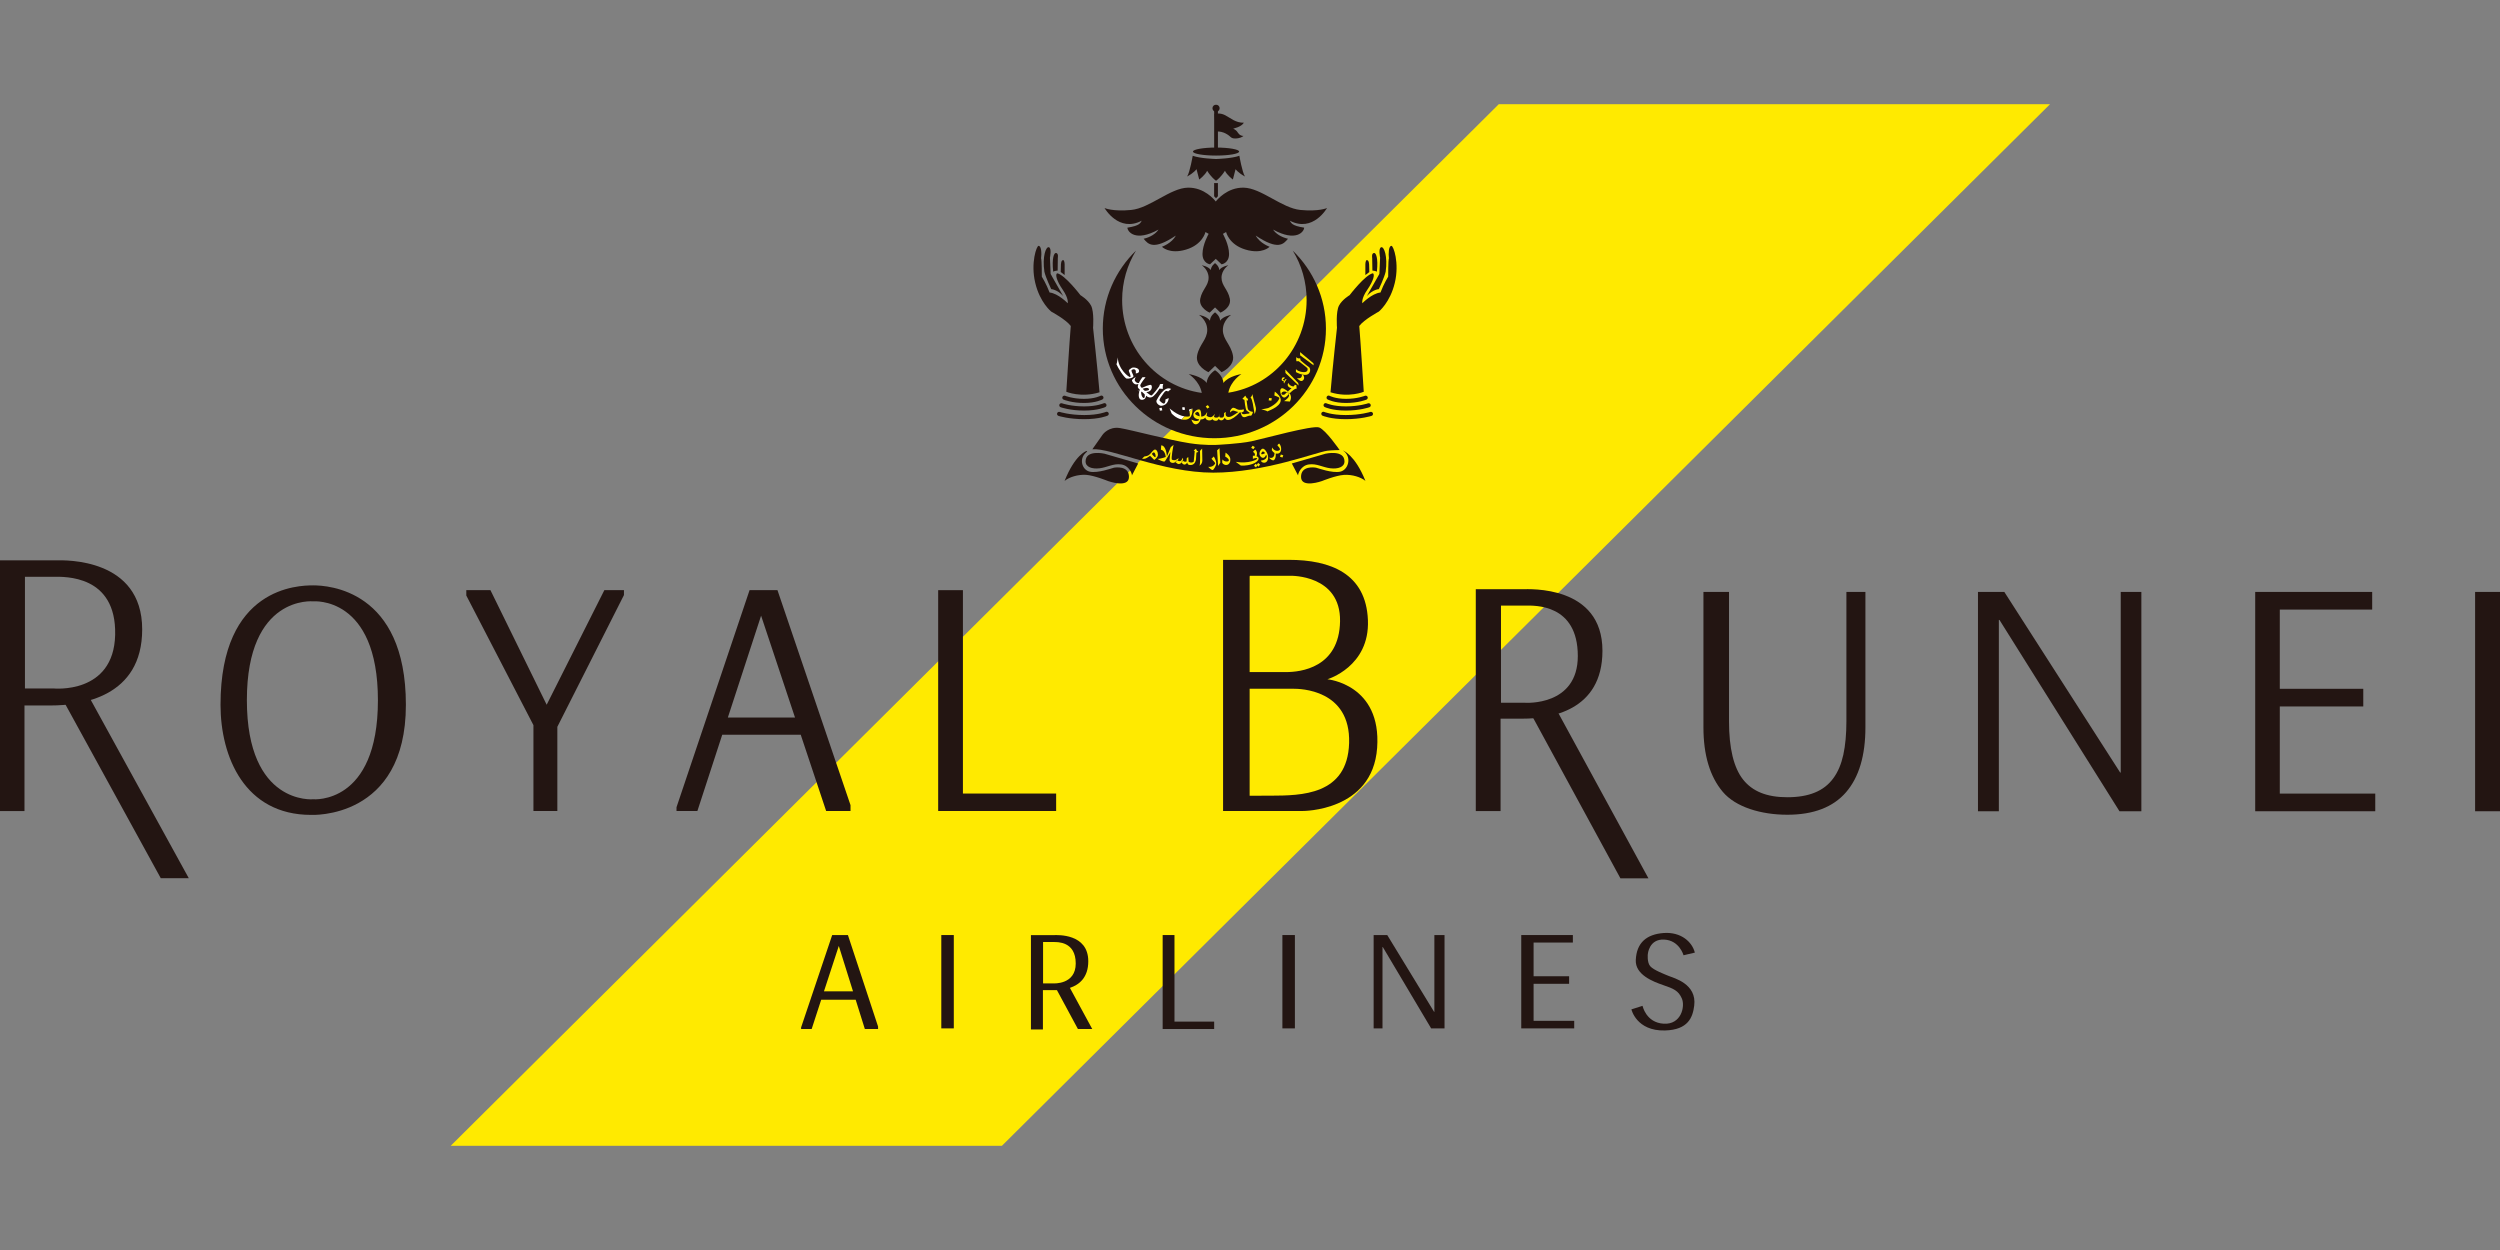 <svg width="48" height="24" viewBox="0 0 48 24" fill="none" xmlns="http://www.w3.org/2000/svg">
<rect x="0" y="0" width="48" height="24" fill="#808080" stroke="none"/>
<g clip-path="url(#clip0_2595_230)">
<path d="M28.777 2H39.361L19.236 22H8.653L28.777 2Z" fill="#FFEA00"/>
<mask id="mask0_2595_230" style="mask-type:luminance" maskUnits="userSpaceOnUse" x="-4" y="-8" width="56" height="40">
<path d="M-3.564 -7.876H51.867V31.035H-3.564V-7.876Z" fill="white"/>
</mask>
<g mask="url(#mask0_2595_230)">
<path d="M1.236 13.489L3.087 16.862H3.625L1.688 13.339L1.236 13.489Z" fill="#231512"/>
<path d="M6.013 15.346C6.013 15.346 4.74 15.466 4.74 13.443C4.74 11.419 6.013 11.546 6.013 11.546C6.013 11.546 7.256 11.434 7.256 13.446C7.256 15.458 6.013 15.346 6.013 15.346ZM6.013 11.239C5.73 11.239 4.234 11.269 4.234 13.532C4.234 14.537 4.702 15.646 5.972 15.646C5.972 15.646 7.793 15.743 7.793 13.532C7.793 11.321 6.296 11.239 6.013 11.239Z" fill="#231512"/>
<path d="M8.953 11.33H9.416L10.496 13.531L11.604 11.33H11.98V11.425L10.701 13.955V15.571H10.242V13.923L8.953 11.434V11.33Z" fill="#231512"/>
<path d="M13.975 13.776L14.613 11.821L15.264 13.776H13.975ZM14.927 11.33H14.392L12.989 15.499V15.571H13.39L13.867 14.107H15.374L15.862 15.571H16.33V15.459L14.927 11.33Z" fill="#231512"/>
<path d="M18.488 15.236V11.331H18.013V15.571H18.421H18.488H20.278V15.236H18.488Z" fill="#231512"/>
<path d="M1.023 13.218H0.479V11.074H1.031C1.237 11.074 2.236 11.034 2.211 12.187C2.186 13.341 1.023 13.218 1.023 13.218ZM1.097 10.758H0V15.572H0.47V13.545H0.974C1.56 13.545 2.73 13.386 2.73 12.084C2.73 10.707 1.236 10.758 1.097 10.758Z" fill="#231512"/>
<path d="M25.903 14.268C25.872 15.273 24.976 15.274 24.401 15.277C24.183 15.277 24.061 15.278 23.993 15.278V13.224H24.834C24.951 13.224 25.935 13.232 25.903 14.268ZM23.993 11.073C23.995 11.062 23.997 11.055 23.997 11.055H24.782C24.782 11.055 25.743 11.033 25.729 11.928C25.714 12.824 24.965 12.904 24.694 12.904H23.993V11.073ZM25.486 13.042C25.486 13.042 26.301 12.802 26.264 11.906C26.228 11.011 25.545 10.749 24.745 10.749H23.483V15.571H25.009C25.009 15.571 26.352 15.582 26.441 14.36C26.529 13.137 25.486 13.042 25.486 13.042Z" fill="#231512"/>
<path d="M29.38 13.68L31.112 16.864H31.65L29.832 13.529L29.38 13.68Z" fill="#231512"/>
<path d="M29.283 13.493H28.819L28.819 11.627H29.289C29.465 11.627 30.294 11.592 30.294 12.596C30.294 13.564 29.283 13.493 29.283 13.493ZM29.234 11.313H28.335V15.573H28.811V13.798H29.247C29.754 13.798 30.767 13.656 30.767 12.495C30.767 11.229 29.354 11.313 29.234 11.313Z" fill="#231512"/>
<path d="M32.706 11.365H33.197V13.848C33.197 14.366 33.287 14.738 33.466 14.966C33.645 15.193 33.919 15.307 34.316 15.307C34.524 15.307 34.701 15.277 34.846 15.217C34.991 15.158 35.108 15.067 35.198 14.945C35.288 14.824 35.352 14.672 35.392 14.491C35.431 14.309 35.451 14.095 35.451 13.848V11.365H35.816V13.964C35.816 14.508 35.692 14.924 35.443 15.212C35.194 15.499 34.818 15.643 34.316 15.643C33.811 15.643 33.324 15.496 33.077 15.203C32.83 14.91 32.706 14.497 32.706 13.964V11.365Z" fill="#231512"/>
<path d="M38.39 11.903H38.378V15.576H37.977V11.365H38.483L40.707 14.832H40.718V11.365H41.114V15.576H40.694L38.39 11.903Z" fill="#231512"/>
<path d="M43.3 15.576V11.365H45.546V11.704H43.772V13.225H45.375V13.564H43.772V15.237H45.605V15.576H43.3Z" fill="#231512"/>
<path d="M47.522 11.365H48V15.576H47.522V11.365Z" fill="#231512"/>
<path d="M22.55 19.615V17.953H22.323V19.757H22.522H22.55H23.312V19.615H22.55Z" fill="#231512"/>
<path d="M20.224 18.881H20.027L20.027 18.087H20.227C20.302 18.087 20.654 18.072 20.654 18.499C20.654 18.911 20.224 18.881 20.224 18.881ZM20.971 19.757L20.542 18.967C20.723 18.907 20.895 18.768 20.895 18.456C20.895 17.918 20.294 17.954 20.243 17.954H19.794V19.766H20.024V19.011H20.248C20.262 19.011 20.277 19.011 20.293 19.01L20.696 19.757H20.971Z" fill="#231512"/>
<path d="M26.549 18.182H26.544V19.745H26.374V17.953H26.635L27.535 19.428H27.54V17.953H27.735V19.745H27.478L26.549 18.182Z" fill="#231512"/>
<path d="M29.208 19.745V17.953H30.199V18.097H29.445V18.744H30.127V18.889H29.445V19.6H30.225V19.745H29.208Z" fill="#231512"/>
<path d="M18.073 17.953H18.313V19.745H18.073V17.953Z" fill="#231512"/>
<path d="M24.622 17.953H24.862V19.745H24.622V17.953Z" fill="#231512"/>
<path d="M15.82 19.034L16.105 18.162L16.378 19.034H15.82ZM16.28 17.953H15.978L15.381 19.727V19.757H15.584L15.767 19.195H16.429L16.605 19.757H16.859V19.71L16.28 17.953Z" fill="#231512"/>
<path d="M32.541 18.29L32.324 18.341C32.324 18.341 32.245 18.054 31.952 18.04C31.66 18.025 31.638 18.319 31.638 18.319C31.638 18.319 31.62 18.477 31.685 18.552C31.75 18.627 31.969 18.709 32.039 18.738C32.14 18.78 32.582 18.889 32.529 19.308C32.501 19.532 32.414 19.773 31.967 19.785C31.418 19.799 31.323 19.38 31.323 19.38L31.537 19.312C31.537 19.312 31.602 19.634 31.941 19.655C32.281 19.677 32.357 19.322 32.292 19.172C32.227 19.021 32.133 18.982 31.934 18.914C31.735 18.846 31.395 18.714 31.407 18.434C31.421 18.1 31.615 17.938 31.941 17.914C32.277 17.889 32.49 18.086 32.541 18.29Z" fill="#231512"/>
<path d="M20.853 8.662C20.853 8.662 20.64 8.731 20.44 9.234C20.526 9.161 20.697 9.107 20.853 9.117C21.009 9.128 21.274 9.236 21.274 9.236C21.274 9.236 21.674 9.38 21.676 9.159C21.679 8.937 21.417 8.973 21.383 8.981C21.349 8.989 21.079 9.089 20.923 9.056C20.778 9.024 20.709 8.813 20.85 8.691C20.877 8.668 20.884 8.652 20.853 8.662Z" fill="#231512"/>
<path d="M20.843 8.86C20.843 8.966 20.965 9.009 21.113 8.991C21.261 8.973 21.375 8.896 21.526 8.917C21.677 8.937 21.736 9.092 21.733 9.128C21.778 9.043 21.853 8.899 21.853 8.899L21.206 8.711C21.206 8.711 20.843 8.628 20.843 8.86Z" fill="#231512"/>
<path d="M25.785 8.649C25.785 8.649 26.016 8.731 26.216 9.233C26.13 9.161 25.959 9.107 25.803 9.118C25.647 9.128 25.382 9.236 25.382 9.236C25.382 9.236 24.982 9.38 24.98 9.159C24.977 8.937 25.239 8.973 25.273 8.981C25.307 8.989 25.577 9.089 25.733 9.056C25.889 9.022 25.964 8.77 25.785 8.649Z" fill="#231512"/>
<path d="M25.814 8.86C25.814 8.966 25.691 9.009 25.543 8.991C25.395 8.973 25.281 8.896 25.131 8.917C24.98 8.937 24.92 9.092 24.923 9.128C24.879 9.043 24.803 8.899 24.803 8.899L25.45 8.711C25.45 8.711 25.814 8.628 25.814 8.86Z" fill="#231512"/>
<path d="M20.973 8.626L21.173 8.342C21.173 8.342 21.287 8.183 21.505 8.219C21.723 8.255 22.437 8.447 22.84 8.51C23.132 8.555 23.353 8.542 23.353 8.542C23.353 8.542 23.794 8.522 24.031 8.472C24.268 8.422 25.2 8.161 25.327 8.207C25.454 8.253 25.721 8.641 25.721 8.641C25.721 8.641 25.57 8.643 25.484 8.654C25.274 8.681 24.275 9.075 23.296 9.075C22.317 9.075 21.325 8.594 20.973 8.626Z" fill="#231512"/>
<path d="M23.417 2.078C23.417 2.04 23.386 2.01 23.348 2.01C23.31 2.01 23.279 2.04 23.279 2.078C23.279 2.116 23.31 2.147 23.348 2.147C23.386 2.147 23.417 2.116 23.417 2.078Z" fill="#231512"/>
<path d="M23.384 2.881H23.312V2.109H23.384V2.881Z" fill="#231512"/>
<path d="M23.384 3.768L23.347 3.806L23.311 3.768V3.515H23.384V3.768Z" fill="#231512"/>
<path d="M23.319 2.192C23.319 2.192 23.412 2.154 23.523 2.212C23.633 2.27 23.727 2.36 23.882 2.356C23.834 2.439 23.678 2.469 23.678 2.469C23.678 2.469 23.737 2.5 23.754 2.528C23.772 2.555 23.803 2.61 23.875 2.61C23.817 2.662 23.678 2.675 23.637 2.638C23.595 2.6 23.502 2.517 23.35 2.524C23.332 2.394 23.319 2.192 23.319 2.192Z" fill="#231512"/>
<path d="M23.791 2.91C23.791 2.953 23.593 2.987 23.348 2.987C23.104 2.987 22.905 2.953 22.905 2.91C22.905 2.868 23.104 2.833 23.348 2.833C23.593 2.833 23.791 2.868 23.791 2.91Z" fill="#231512"/>
<path d="M23.796 2.991C23.649 3.044 23.366 3.052 23.348 3.053C23.33 3.052 23.047 3.044 22.9 2.991C22.9 2.991 22.848 3.3 22.793 3.389C22.931 3.313 22.973 3.248 22.973 3.248L23.025 3.447C23.025 3.447 23.139 3.361 23.177 3.279C23.254 3.401 23.33 3.458 23.346 3.469V3.471C23.346 3.471 23.347 3.47 23.348 3.47C23.349 3.47 23.35 3.471 23.35 3.471V3.469C23.366 3.458 23.442 3.401 23.519 3.279C23.557 3.361 23.671 3.447 23.671 3.447L23.723 3.248C23.723 3.248 23.765 3.313 23.903 3.389C23.848 3.3 23.796 2.991 23.796 2.991Z" fill="#231512"/>
<path d="M25.479 3.994C25.479 3.994 25.323 4.066 24.967 4.031C24.611 3.996 24.216 3.61 23.879 3.603C23.562 3.596 23.366 3.839 23.343 3.869C23.32 3.839 23.124 3.596 22.807 3.603C22.47 3.61 22.076 3.996 21.72 4.031C21.363 4.066 21.207 3.994 21.207 3.994C21.207 3.994 21.479 4.471 21.922 4.237C21.894 4.277 21.894 4.333 21.646 4.371C21.649 4.45 21.802 4.651 22.243 4.408C22.194 4.485 22.088 4.555 21.958 4.584C22.043 4.687 22.144 4.813 22.576 4.523C22.498 4.672 22.309 4.738 22.309 4.738C22.309 4.738 22.451 4.888 22.772 4.792C23.093 4.696 23.145 4.455 23.145 4.455L23.206 4.49C23.206 4.49 23.088 4.696 23.088 4.876C23.088 5.056 23.232 5.075 23.232 5.075L23.343 4.97V4.962C23.343 4.967 23.343 4.97 23.343 4.97L23.454 5.075C23.454 5.075 23.598 5.056 23.598 4.876C23.598 4.696 23.48 4.49 23.48 4.49L23.541 4.455C23.541 4.455 23.593 4.696 23.914 4.792C24.235 4.888 24.377 4.738 24.377 4.738C24.377 4.738 24.188 4.672 24.11 4.523C24.542 4.813 24.644 4.687 24.729 4.584C24.599 4.555 24.493 4.485 24.443 4.408C24.884 4.651 25.038 4.45 25.04 4.371C24.792 4.333 24.792 4.277 24.764 4.237C25.208 4.471 25.479 3.994 25.479 3.994Z" fill="#231512"/>
<path d="M23.613 5.735C23.578 5.559 23.453 5.485 23.453 5.332C23.453 5.179 23.584 5.093 23.584 5.093C23.584 5.093 23.459 5.113 23.41 5.185C23.407 5.109 23.337 5.059 23.33 5.053V5.052L23.329 5.053L23.328 5.052V5.053C23.32 5.059 23.251 5.109 23.248 5.185C23.199 5.113 23.074 5.093 23.074 5.093C23.074 5.093 23.205 5.179 23.205 5.332C23.205 5.485 23.08 5.559 23.045 5.735C23.01 5.911 23.225 6.003 23.225 6.003L23.329 5.903L23.433 6.003C23.433 6.003 23.648 5.911 23.613 5.735Z" fill="#231512"/>
<path d="M23.672 6.822C23.63 6.61 23.479 6.519 23.479 6.335C23.479 6.15 23.637 6.046 23.637 6.046C23.637 6.046 23.486 6.07 23.426 6.157C23.423 6.065 23.339 6.004 23.33 5.998V5.997C23.33 5.997 23.329 5.997 23.329 5.997C23.329 5.997 23.328 5.997 23.328 5.997V5.998C23.319 6.004 23.235 6.065 23.231 6.157C23.172 6.07 23.021 6.046 23.021 6.046C23.021 6.046 23.179 6.15 23.179 6.335C23.179 6.519 23.028 6.61 22.985 6.822C22.943 7.035 23.203 7.146 23.203 7.146L23.329 7.025L23.454 7.146C23.454 7.146 23.714 7.035 23.672 6.822Z" fill="#231512"/>
<path d="M19.941 4.72C19.903 4.717 19.786 5.048 19.876 5.428C19.965 5.808 20.183 5.982 20.183 5.982C20.183 5.982 20.469 6.136 20.559 6.259C20.535 6.537 20.473 7.522 20.473 7.522C20.473 7.522 20.755 7.642 21.111 7.532C21.069 7.036 20.987 6.294 20.987 6.294C20.987 6.294 21.011 5.989 20.949 5.869C20.887 5.75 20.745 5.668 20.745 5.668C20.745 5.668 20.445 5.274 20.297 5.247C20.259 5.267 20.283 5.387 20.404 5.562C20.524 5.736 20.5 5.822 20.5 5.822C20.5 5.822 20.317 5.633 20.152 5.616C20.086 5.442 20.003 5.312 20.003 5.312C20.003 5.312 20.003 4.994 19.989 4.959C20 4.874 19.997 4.723 19.941 4.72Z" fill="#231512"/>
<path d="M20.138 4.747C20.082 4.731 20.01 4.925 20.052 5.216C20.076 5.325 20.183 5.551 20.183 5.551C20.183 5.551 20.3 5.558 20.414 5.685C20.324 5.531 20.172 5.26 20.172 5.26L20.159 4.946C20.159 4.946 20.197 4.764 20.138 4.747Z" fill="#231512"/>
<path d="M20.276 4.857C20.238 4.852 20.193 4.952 20.221 5.216C20.248 5.199 20.307 5.195 20.307 5.195L20.31 4.952C20.31 4.952 20.328 4.863 20.276 4.857Z" fill="#231512"/>
<path d="M20.41 4.994C20.373 4.998 20.369 5.065 20.369 5.11C20.369 5.154 20.366 5.223 20.366 5.223L20.441 5.281V5.079C20.441 5.079 20.441 4.99 20.41 4.994Z" fill="#231512"/>
<path d="M20.811 7.737C20.581 7.737 20.427 7.676 20.421 7.673C20.4 7.665 20.39 7.641 20.399 7.621C20.407 7.601 20.431 7.591 20.451 7.599C20.453 7.6 20.598 7.658 20.811 7.658C21.02 7.658 21.127 7.6 21.128 7.6C21.147 7.589 21.171 7.596 21.182 7.615C21.193 7.634 21.186 7.658 21.167 7.669C21.162 7.671 21.044 7.737 20.811 7.737Z" fill="#231512"/>
<path d="M20.814 7.883C20.549 7.883 20.372 7.822 20.365 7.819C20.344 7.812 20.333 7.789 20.34 7.768C20.348 7.747 20.371 7.737 20.391 7.744C20.393 7.745 20.564 7.803 20.814 7.803C21.061 7.803 21.186 7.744 21.188 7.744C21.207 7.734 21.231 7.742 21.241 7.762C21.251 7.782 21.243 7.805 21.223 7.815C21.217 7.818 21.082 7.883 20.814 7.883Z" fill="#231512"/>
<path d="M20.817 8.048C20.525 8.048 20.331 7.988 20.323 7.985C20.302 7.978 20.29 7.956 20.297 7.935C20.303 7.914 20.326 7.903 20.347 7.909C20.349 7.91 20.538 7.969 20.817 7.969C21.091 7.969 21.231 7.909 21.232 7.909C21.252 7.9 21.276 7.909 21.285 7.929C21.294 7.949 21.285 7.972 21.265 7.981C21.259 7.984 21.11 8.048 20.817 8.048Z" fill="#231512"/>
<path d="M26.715 4.72C26.754 4.717 26.871 5.048 26.781 5.428C26.691 5.808 26.474 5.982 26.474 5.982C26.474 5.982 26.188 6.136 26.098 6.259C26.122 6.537 26.184 7.522 26.184 7.522C26.184 7.522 25.901 7.642 25.546 7.532C25.587 7.036 25.67 6.294 25.67 6.294C25.67 6.294 25.646 5.989 25.708 5.869C25.77 5.75 25.912 5.668 25.912 5.668C25.912 5.668 26.212 5.274 26.36 5.247C26.398 5.267 26.374 5.387 26.253 5.562C26.132 5.736 26.157 5.822 26.157 5.822C26.157 5.822 26.34 5.633 26.505 5.616C26.571 5.442 26.653 5.312 26.653 5.312C26.653 5.312 26.653 4.994 26.667 4.959C26.657 4.874 26.66 4.723 26.715 4.72Z" fill="#231512"/>
<path d="M26.519 4.747C26.575 4.731 26.646 4.925 26.605 5.216C26.581 5.325 26.474 5.551 26.474 5.551C26.474 5.551 26.357 5.558 26.243 5.685C26.332 5.531 26.484 5.26 26.484 5.26L26.498 4.946C26.498 4.946 26.46 4.764 26.519 4.747Z" fill="#231512"/>
<path d="M26.381 4.857C26.419 4.852 26.464 4.952 26.436 5.216C26.409 5.199 26.35 5.195 26.35 5.195L26.346 4.952C26.346 4.952 26.329 4.863 26.381 4.857Z" fill="#231512"/>
<path d="M26.246 4.994C26.284 4.998 26.288 5.065 26.288 5.11C26.288 5.154 26.291 5.223 26.291 5.223L26.215 5.281V5.079C26.215 5.079 26.215 4.99 26.246 4.994Z" fill="#231512"/>
<path d="M25.845 7.737C26.076 7.737 26.23 7.676 26.236 7.673C26.256 7.665 26.266 7.641 26.258 7.621C26.25 7.601 26.226 7.591 26.206 7.599C26.204 7.6 26.059 7.658 25.845 7.658C25.636 7.658 25.53 7.6 25.529 7.6C25.51 7.589 25.485 7.596 25.475 7.615C25.464 7.634 25.47 7.658 25.489 7.669C25.494 7.671 25.613 7.737 25.845 7.737Z" fill="#231512"/>
<path d="M25.842 7.883C26.108 7.883 26.285 7.822 26.292 7.819C26.313 7.812 26.324 7.789 26.316 7.768C26.309 7.747 26.286 7.737 26.265 7.744C26.264 7.745 26.093 7.803 25.842 7.803C25.596 7.803 25.471 7.744 25.469 7.744C25.45 7.734 25.425 7.742 25.416 7.762C25.406 7.782 25.414 7.805 25.434 7.815C25.439 7.818 25.575 7.883 25.842 7.883Z" fill="#231512"/>
<path d="M25.84 8.048C26.131 8.048 26.326 7.988 26.334 7.985C26.355 7.978 26.367 7.956 26.36 7.935C26.353 7.914 26.331 7.903 26.31 7.909C26.308 7.91 26.118 7.969 25.84 7.969C25.565 7.969 25.426 7.909 25.425 7.909C25.404 7.9 25.381 7.909 25.372 7.929C25.363 7.949 25.372 7.972 25.392 7.981C25.398 7.984 25.546 8.048 25.84 8.048Z" fill="#231512"/>
<path d="M24.821 4.812C24.99 5.088 25.087 5.412 25.087 5.761C25.087 6.662 24.435 7.409 23.584 7.54C23.628 7.31 23.835 7.182 23.835 7.182C23.835 7.182 23.587 7.219 23.489 7.353C23.483 7.211 23.345 7.118 23.33 7.109V7.107C23.33 7.107 23.329 7.108 23.329 7.108C23.329 7.108 23.327 7.107 23.327 7.107V7.109C23.312 7.118 23.174 7.211 23.169 7.353C23.071 7.219 22.823 7.182 22.823 7.182C22.823 7.182 23.032 7.312 23.074 7.544C22.211 7.424 21.545 6.671 21.545 5.761C21.545 5.412 21.643 5.088 21.811 4.812C21.418 5.194 21.174 5.723 21.174 6.309C21.174 7.472 22.133 8.414 23.316 8.414C24.499 8.414 25.458 7.472 25.458 6.309C25.458 5.723 25.214 5.194 24.821 4.812Z" fill="#231512"/>
<path d="M22.706 8.832C22.706 8.832 22.707 8.837 22.712 8.843C22.719 8.818 22.713 8.794 22.707 8.791C22.678 8.878 22.63 8.856 22.608 8.84C22.598 8.852 22.584 8.864 22.569 8.872C22.583 8.887 22.61 8.911 22.637 8.91C22.661 8.904 22.678 8.893 22.689 8.881C22.687 8.875 22.686 8.871 22.686 8.871L22.706 8.832Z" fill="#FFEA00"/>
<path d="M22.608 8.84C22.601 8.835 22.597 8.831 22.597 8.831L22.56 8.862C22.56 8.862 22.564 8.867 22.569 8.872C22.584 8.864 22.598 8.852 22.608 8.84Z" fill="#FFEA00"/>
<path d="M22.705 8.832L22.686 8.871C22.686 8.871 22.687 8.875 22.689 8.881C22.701 8.869 22.708 8.856 22.712 8.843C22.707 8.837 22.705 8.832 22.705 8.832Z" fill="#FFEA00"/>
<path d="M22.27 7.886L22.316 7.879L22.305 7.828L22.258 7.835L22.27 7.886Z" fill="white"/>
<path d="M22.753 7.866L22.742 7.816L22.696 7.823L22.707 7.873L22.753 7.866Z" fill="white"/>
<path d="M21.633 7.269C21.677 7.276 21.769 7.252 21.763 7.22C21.757 7.187 21.704 7.115 21.734 7.099C21.764 7.083 21.813 7.082 21.808 7.147C21.807 7.162 21.807 7.169 21.807 7.169C21.807 7.169 21.878 7.171 21.87 7.114C21.861 7.057 21.753 7.046 21.726 7.065C21.698 7.085 21.665 7.1 21.675 7.129C21.685 7.157 21.722 7.228 21.7 7.239C21.679 7.251 21.465 7.087 21.462 6.859C21.462 6.859 21.462 6.861 21.462 6.863C21.457 6.882 21.449 6.979 21.435 6.991C21.456 7.049 21.589 7.263 21.633 7.269Z" fill="white"/>
<path d="M21.927 7.524C21.944 7.541 21.962 7.557 21.978 7.571C21.982 7.601 21.983 7.645 21.955 7.642C21.916 7.617 21.909 7.562 21.91 7.521C21.916 7.523 21.921 7.523 21.927 7.524ZM22.059 7.467C22.073 7.492 22.034 7.502 21.981 7.505C21.965 7.492 21.951 7.478 21.938 7.465C21.973 7.452 22.039 7.433 22.059 7.467ZM21.791 7.311C21.777 7.288 21.806 7.238 21.806 7.238C21.806 7.238 21.725 7.285 21.734 7.31C21.743 7.334 21.781 7.407 21.858 7.371C21.845 7.403 21.84 7.435 21.856 7.453C21.864 7.463 21.875 7.474 21.887 7.486C21.884 7.492 21.882 7.498 21.879 7.504C21.865 7.503 21.852 7.503 21.84 7.502C21.852 7.506 21.864 7.509 21.876 7.513C21.853 7.583 21.858 7.681 21.928 7.677C21.984 7.674 22.002 7.631 22.007 7.597C22.02 7.608 22.029 7.616 22.029 7.616C22.029 7.616 22.09 7.659 22.151 7.602C22.213 7.545 22.262 7.461 22.262 7.461L22.326 7.467C22.326 7.467 22.318 7.397 22.336 7.372C22.302 7.37 22.272 7.376 22.272 7.376L22.256 7.418C22.256 7.418 22.129 7.594 22.105 7.594C22.095 7.594 22.053 7.565 22.01 7.53C22.135 7.518 22.125 7.402 22.1 7.391C22.073 7.379 21.96 7.43 21.922 7.448C21.904 7.429 21.893 7.412 21.893 7.402C21.896 7.364 21.995 7.243 21.995 7.243L21.936 7.242C21.936 7.242 21.892 7.297 21.866 7.353C21.846 7.356 21.814 7.353 21.791 7.311Z" fill="white"/>
<path d="M22.208 7.683C22.185 7.725 22.242 7.785 22.291 7.792C22.437 7.782 22.439 7.643 22.439 7.643C22.439 7.643 22.413 7.652 22.377 7.669C22.378 7.75 22.347 7.749 22.347 7.749C22.322 7.75 22.278 7.709 22.264 7.69C22.25 7.672 22.307 7.599 22.349 7.539C22.392 7.479 22.426 7.518 22.426 7.518L22.486 7.468C22.354 7.401 22.23 7.641 22.208 7.683Z" fill="white"/>
<path d="M22.894 7.845L22.829 7.864C22.829 7.864 22.834 7.881 22.838 7.903L22.895 7.846C22.894 7.845 22.894 7.845 22.894 7.845Z" fill="white"/>
<path d="M22.456 7.841L22.495 7.938C22.495 7.938 22.572 8.029 22.687 8.053L22.744 7.996C22.597 7.973 22.456 7.841 22.456 7.841Z" fill="white"/>
<path d="M22.159 8.688C22.183 8.697 22.196 8.763 22.183 8.776C22.169 8.789 22.116 8.716 22.116 8.716C22.116 8.716 22.136 8.68 22.159 8.688ZM21.992 8.804C22.024 8.794 22.081 8.751 22.081 8.751L22.161 8.831C22.161 8.831 22.209 8.799 22.226 8.761C22.243 8.723 22.224 8.644 22.184 8.632C22.144 8.62 22.099 8.718 22.044 8.746C22.025 8.756 21.998 8.761 21.972 8.764L21.927 8.807C21.951 8.812 21.977 8.809 21.992 8.804Z" fill="#FFEA00"/>
<path d="M22.597 8.831C22.597 8.831 22.601 8.835 22.608 8.84C22.62 8.826 22.629 8.81 22.629 8.796C22.589 8.824 22.564 8.851 22.502 8.826C22.478 8.809 22.532 8.541 22.532 8.541L22.48 8.584L22.405 8.76C22.405 8.76 22.392 8.552 22.295 8.551L22.29 8.635C22.29 8.635 22.366 8.639 22.383 8.774C22.325 8.796 22.234 8.818 22.219 8.808C22.259 8.837 22.341 8.867 22.358 8.862C22.375 8.857 22.472 8.682 22.472 8.682L22.455 8.829C22.455 8.829 22.453 8.879 22.507 8.887C22.527 8.89 22.549 8.884 22.569 8.872C22.564 8.867 22.56 8.862 22.56 8.862L22.597 8.831Z" fill="#FFEA00"/>
<path d="M22.965 8.614L22.919 8.648L22.938 8.66C22.938 8.66 22.931 8.781 22.919 8.864C22.876 8.9 22.822 8.867 22.822 8.867L22.814 8.774L22.787 8.796C22.787 8.796 22.782 8.814 22.782 8.861C22.74 8.873 22.72 8.856 22.712 8.843C22.708 8.856 22.701 8.869 22.689 8.881C22.695 8.893 22.708 8.913 22.734 8.919C22.772 8.927 22.797 8.877 22.797 8.877C22.797 8.877 22.787 8.937 22.871 8.928C22.954 8.92 22.963 8.819 22.963 8.819L22.971 8.69C22.971 8.69 22.999 8.685 23.008 8.668C22.965 8.657 22.965 8.614 22.965 8.614Z" fill="#FFEA00"/>
<path d="M23.04 8.657C23.04 8.657 23.05 8.915 23.03 8.942C23.063 8.919 23.086 8.884 23.085 8.841C23.083 8.798 23.081 8.612 23.081 8.612L23.04 8.657Z" fill="#FFEA00"/>
<path d="M23.26 8.809C23.26 8.809 23.334 8.885 23.332 8.895C23.33 8.905 23.29 8.977 23.197 8.963C23.222 8.991 23.265 9.028 23.284 9.025C23.302 9.021 23.342 8.95 23.35 8.919C23.359 8.887 23.342 8.822 23.305 8.764L23.26 8.809Z" fill="#FFEA00"/>
<path d="M23.369 8.647L23.387 8.947L23.43 8.884L23.414 8.605L23.369 8.647Z" fill="#FFEA00"/>
<path d="M23.531 8.69L23.524 8.766C23.524 8.766 23.586 8.796 23.594 8.834C23.603 8.872 23.499 8.872 23.474 8.821C23.464 8.859 23.451 8.899 23.511 8.922C23.571 8.945 23.613 8.899 23.621 8.851C23.629 8.803 23.616 8.75 23.531 8.69Z" fill="#FFEA00"/>
<path d="M24.124 8.76C24.124 8.76 24.16 8.68 24.1 8.632C24.074 8.652 24.057 8.678 24.057 8.678C24.057 8.678 24.107 8.697 24.092 8.75H24.055V8.809C24.055 8.809 24.127 8.781 24.137 8.803C24.147 8.824 23.965 8.91 23.726 8.867L23.823 8.938C23.823 8.938 23.92 8.952 24.045 8.909C24.17 8.866 24.201 8.778 24.124 8.76Z" fill="#FFEA00"/>
<path d="M24.247 8.668C24.266 8.668 24.291 8.7 24.291 8.7C24.167 8.766 24.229 8.668 24.247 8.668ZM24.247 8.614C24.202 8.619 24.164 8.703 24.191 8.748C24.217 8.793 24.274 8.819 24.306 8.738C24.329 8.726 24.348 8.831 24.207 8.844C24.217 8.866 24.241 8.892 24.289 8.882C24.338 8.872 24.371 8.791 24.329 8.701C24.287 8.612 24.247 8.614 24.247 8.614Z" fill="#FFEA00"/>
<path d="M24.56 8.516C24.524 8.536 24.528 8.556 24.528 8.556C24.528 8.556 24.578 8.599 24.575 8.629C24.571 8.658 24.478 8.685 24.424 8.592L24.419 8.642C24.419 8.642 24.437 8.678 24.471 8.698C24.471 8.733 24.459 8.815 24.366 8.786C24.373 8.801 24.414 8.837 24.443 8.839C24.47 8.841 24.501 8.793 24.494 8.707C24.507 8.711 24.523 8.712 24.54 8.708C24.618 8.69 24.611 8.567 24.56 8.516Z" fill="#FFEA00"/>
<path d="M24.131 8.923L24.106 8.904L24.077 8.944L24.115 8.974L24.14 8.939L24.127 8.929L24.131 8.923Z" fill="#FFEA00"/>
<path d="M24.131 8.923L24.144 8.934L24.14 8.939L24.165 8.959L24.194 8.918L24.156 8.888L24.131 8.923Z" fill="#FFEA00"/>
<path d="M24.131 8.923L24.127 8.929L24.14 8.939L24.144 8.934L24.131 8.923Z" fill="#FFEA00"/>
<path d="M24.576 8.769L24.623 8.785L24.639 8.742L24.592 8.726L24.576 8.769Z" fill="#FFEA00"/>
<path d="M24.022 8.599L24.065 8.624L24.093 8.584L24.05 8.559L24.022 8.599Z" fill="#FFEA00"/>
<path d="M23.221 7.819L23.19 7.778L23.15 7.803L23.181 7.845L23.221 7.819Z" fill="#FFEA00"/>
<path d="M24.419 7.647L24.367 7.641L24.358 7.687L24.41 7.693L24.419 7.647Z" fill="#FFEA00"/>
<path d="M22.762 8.058C22.907 8.046 22.896 7.866 22.894 7.846L22.838 7.903C22.843 7.933 22.849 7.974 22.842 7.992C22.81 8.001 22.777 8.001 22.744 7.996L22.686 8.053C22.71 8.058 22.735 8.06 22.762 8.058Z" fill="#FFEA00"/>
<path d="M23.023 7.991C22.904 7.955 22.951 7.92 22.986 7.909C23.01 7.901 23.034 7.94 23.034 7.994C23.03 7.993 23.027 7.992 23.023 7.991ZM23.517 8.017C23.517 8.017 23.527 8.071 23.587 8.063C23.647 8.056 23.73 7.999 23.804 7.918L23.821 7.917C23.821 7.917 23.833 8.009 23.884 8.01C23.936 8.011 23.956 7.974 24.023 7.981C24.054 7.943 24.056 7.907 24.056 7.907C24.056 7.907 23.963 7.905 23.954 7.832C23.945 7.759 23.934 7.685 23.934 7.685L23.96 7.692C23.96 7.692 23.956 7.667 23.965 7.659C23.934 7.651 23.918 7.613 23.91 7.596C23.874 7.632 23.854 7.659 23.854 7.659L23.893 7.677C23.893 7.677 23.912 7.869 23.936 7.884C23.959 7.899 23.997 7.928 23.997 7.928C23.997 7.928 23.978 7.946 23.956 7.943C23.933 7.939 23.854 7.98 23.833 7.92C23.861 7.919 23.883 7.893 23.883 7.893L23.879 7.858C23.879 7.858 23.806 7.886 23.75 7.856C23.694 7.826 23.671 7.816 23.643 7.851C23.616 7.886 23.61 7.894 23.627 7.919C23.64 7.888 23.671 7.874 23.702 7.888C23.734 7.902 23.777 7.91 23.777 7.91C23.777 7.91 23.684 7.976 23.641 7.995C23.598 8.014 23.509 8.02 23.537 7.91C23.517 7.924 23.501 7.93 23.501 7.93C23.501 7.93 23.518 8.014 23.464 8.018C23.41 8.024 23.41 7.997 23.41 7.997C23.412 7.979 23.413 7.958 23.413 7.934C23.413 8.011 23.388 8.018 23.35 8.018C23.328 8.018 23.315 8.01 23.308 8.002C23.32 7.973 23.323 7.945 23.323 7.945C23.323 7.945 23.288 8.014 23.233 8.01C23.198 8.007 23.176 7.99 23.165 7.978C23.179 7.942 23.177 7.907 23.177 7.907C23.177 7.907 23.15 8 23.062 7.998C23.062 7.989 23.063 7.981 23.063 7.973C23.063 7.851 23.02 7.862 23.02 7.862C22.976 7.856 22.913 7.914 22.912 7.956C22.911 7.994 22.931 8.045 23.024 8.052C23.022 8.058 23.02 8.065 23.017 8.071C22.958 8.107 22.875 8.054 22.875 8.054C22.875 8.054 22.896 8.137 22.947 8.146C22.985 8.154 23.031 8.121 23.052 8.053C23.055 8.053 23.057 8.053 23.06 8.053C23.099 8.052 23.125 8.037 23.142 8.017C23.147 8.041 23.164 8.071 23.219 8.072C23.245 8.072 23.265 8.062 23.279 8.047C23.286 8.06 23.3 8.074 23.331 8.078C23.366 8.082 23.387 8.07 23.399 8.041C23.408 8.055 23.425 8.073 23.453 8.071C23.496 8.067 23.517 8.017 23.517 8.017Z" fill="#FFEA00"/>
<path d="M24.088 7.949C24.088 7.949 24.123 7.885 24.112 7.827C24.102 7.769 24.041 7.588 24.05 7.565C24.05 7.565 24.027 7.627 24.009 7.629C24.031 7.647 24.045 7.703 24.054 7.748C24.063 7.793 24.088 7.949 24.088 7.949Z" fill="#FFEA00"/>
<path d="M24.331 7.9C24.399 7.871 24.635 7.784 24.583 7.641C24.558 7.576 24.476 7.519 24.476 7.519C24.476 7.522 24.468 7.593 24.468 7.593C24.468 7.593 24.562 7.626 24.564 7.639C24.566 7.651 24.534 7.753 24.345 7.836C24.277 7.852 24.216 7.861 24.216 7.861C24.216 7.861 24.322 7.88 24.331 7.9Z" fill="#FFEA00"/>
<path d="M24.71 7.532C24.683 7.557 24.66 7.578 24.659 7.578C24.655 7.578 24.611 7.59 24.604 7.561C24.598 7.535 24.649 7.494 24.71 7.532C24.716 7.527 24.722 7.521 24.727 7.516C24.724 7.513 24.72 7.51 24.716 7.506C24.655 7.462 24.623 7.444 24.601 7.459C24.566 7.483 24.579 7.57 24.621 7.615C24.663 7.659 24.702 7.608 24.71 7.603C24.712 7.602 24.726 7.587 24.746 7.567C24.742 7.559 24.736 7.551 24.727 7.544C24.721 7.539 24.716 7.535 24.71 7.532Z" fill="#FFEA00"/>
<path d="M24.727 7.516C24.722 7.521 24.716 7.527 24.71 7.532C24.716 7.535 24.721 7.539 24.727 7.544C24.736 7.551 24.742 7.559 24.746 7.567C24.75 7.562 24.755 7.557 24.761 7.552C24.752 7.54 24.741 7.528 24.727 7.516Z" fill="#FFEA00"/>
<path d="M24.854 7.389C24.854 7.389 24.857 7.426 24.819 7.418C24.782 7.41 24.744 7.384 24.746 7.358C24.723 7.349 24.693 7.43 24.797 7.454C24.784 7.464 24.755 7.49 24.727 7.516C24.741 7.528 24.752 7.54 24.761 7.552C24.805 7.508 24.866 7.453 24.895 7.464C24.897 7.43 24.889 7.392 24.889 7.392L24.854 7.389Z" fill="#FFEA00"/>
<path d="M24.654 7.701C24.706 7.705 24.764 7.71 24.764 7.71C24.764 7.71 24.817 7.632 24.761 7.552C24.756 7.557 24.75 7.562 24.746 7.567C24.771 7.619 24.694 7.676 24.654 7.701Z" fill="#FFEA00"/>
<path d="M24.678 7.095L24.681 7.162L24.934 7.403L24.926 7.354L24.678 7.095Z" fill="#FFEA00"/>
<path d="M25.132 7.048C25.094 7.025 24.971 6.919 24.971 6.919L24.963 6.879C24.963 6.879 24.906 6.893 24.892 6.852C24.881 6.899 24.892 6.936 24.892 6.936L24.935 6.935C24.935 6.935 25.095 7.058 25.102 7.069C25.108 7.08 25.122 7.147 25.032 7.145C24.941 7.142 24.89 7.1 24.882 7.085V7.144C24.882 7.144 24.936 7.175 24.997 7.19C24.996 7.179 24.994 7.172 24.994 7.172C25.002 7.176 25.01 7.184 25.017 7.194C25.039 7.198 25.061 7.199 25.082 7.196C25.167 7.182 25.169 7.072 25.132 7.048Z" fill="#FFEA00"/>
<path d="M24.961 6.76C24.961 6.765 24.963 6.823 24.963 6.823L25.222 7.015L25.218 6.975L24.961 6.76Z" fill="#FFEA00"/>
<path d="M24.901 7.258C24.933 7.295 24.979 7.338 25.018 7.302C25.053 7.269 25.039 7.222 25.017 7.194C25.01 7.193 25.003 7.191 24.997 7.19C24.999 7.22 24.993 7.28 24.901 7.258Z" fill="#FFEA00"/>
<path d="M24.994 7.172C24.994 7.172 24.996 7.179 24.997 7.19C25.003 7.191 25.01 7.193 25.017 7.194C25.01 7.184 25.002 7.176 24.994 7.172Z" fill="#FFEA00"/>
<path d="M24.651 7.32C24.642 7.337 24.649 7.349 24.656 7.365C24.662 7.337 24.702 7.282 24.702 7.282C24.702 7.282 24.707 7.278 24.682 7.276C24.673 7.313 24.655 7.316 24.638 7.296C24.621 7.276 24.654 7.274 24.654 7.274L24.668 7.248C24.645 7.241 24.617 7.239 24.609 7.279C24.602 7.319 24.651 7.32 24.651 7.32Z" fill="#FFEA00"/>
</g>
</g>
<defs>
<clipPath id="clip0_2595_230">
<rect width="48" height="20" fill="white" transform="translate(0 2)"/>
</clipPath>
</defs>
</svg>
